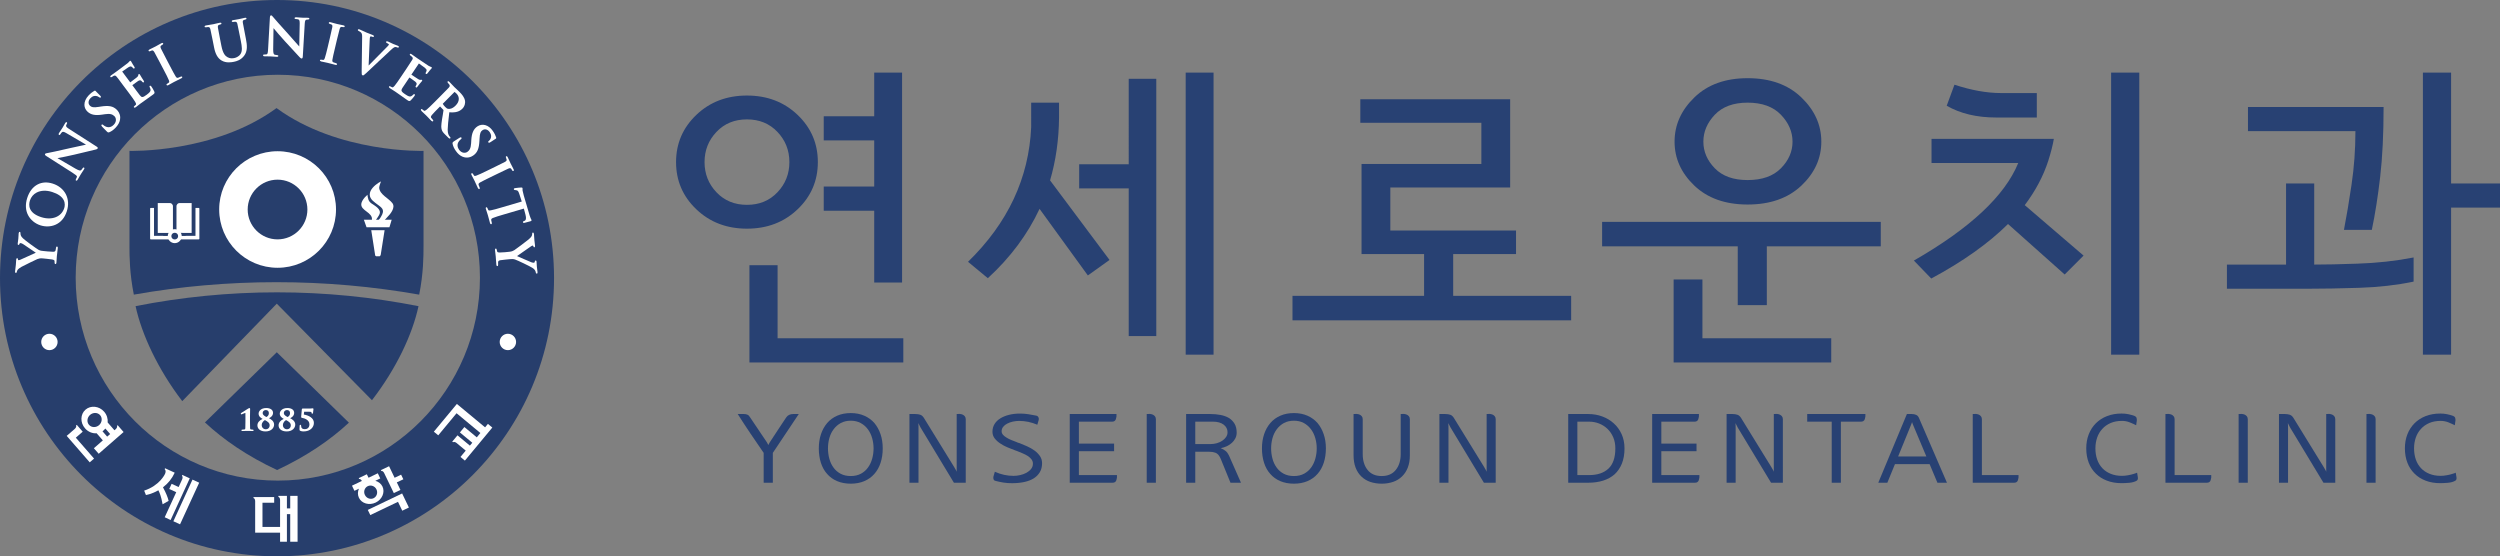 <?xml version="1.0" encoding="utf-8"?>
<!-- Generator: Adobe Illustrator 16.0.0, SVG Export Plug-In . SVG Version: 6.00 Build 0)  -->
<!DOCTYPE svg PUBLIC "-//W3C//DTD SVG 1.1//EN" "http://www.w3.org/Graphics/SVG/1.1/DTD/svg11.dtd">
<svg version="1.1" id="레이어_1" xmlns="http://www.w3.org/2000/svg" xmlns:xlink="http://www.w3.org/1999/xlink" x="0px"
	 y="0px" width="452.748px" height="100.747px" viewBox="0 0 452.748 100.747" enable-background="new 0 0 452.748 100.747"
	 xml:space="preserve">
<rect x="0" y="0" width="452.748" height="100.747" fill="#808080" stroke="none"/>
<g>
	<path fill="#273E6C" d="M76.7,27.327c0,0-15.4,0.468-26.623-7.755c-11.225,8.223-26.631,7.755-26.631,7.755s0,11.278,0,17.242
		c0,1.819,0.021,4.967,0.79,8.788c8.361-1.478,16.993-2.254,25.832-2.254c8.851,0,17.486,0.777,25.847,2.256
		c0.767-3.82,0.785-6.967,0.785-8.789C76.7,38.605,76.7,27.327,76.7,27.327z"/>
	<path fill="#273E6C" d="M50.166,0C22.46,0,0,22.558,0,50.371c0,27.821,22.46,50.375,50.166,50.375
		c27.707,0,50.171-22.555,50.171-50.375C100.337,22.558,77.873,0,50.166,0z M50.31,87.038c-20.215,0-36.605-16.456-36.605-36.75
		c0-20.301,16.39-36.75,36.605-36.75c20.218,0,36.607,16.449,36.607,36.75C86.917,70.582,70.528,87.038,50.31,87.038z"/>
	<path fill="#273E6C" d="M24.552,55.441c1.1,5.092,4.061,11.48,8.455,17.204l17.119-17.651l17.236,17.483
		c4.425-5.739,7.326-11.92,8.43-17.03c-8.297-1.639-16.859-2.507-25.627-2.507C41.396,52.941,32.837,53.809,24.552,55.441z"/>
	<path fill="#273E6C" d="M37.113,76.498c3.37,3.139,7.638,6.086,13.051,8.619h0.022c5.383-2.52,9.638-5.451,12.999-8.571
		L50.127,63.792L37.113,76.498z"/>
	<g>
		<path fill="#FFFFFF" d="M3.465,42.013l-0.081,0.201l-0.065,1.01l-0.112,0.885c-0.005,0.062-0.023,0.24,0.139,0.247
			c0.119,0.013,0.158-0.115,0.187-0.211c0.034-0.093,0.088-0.133,0.179-0.122c0.121,0.009,0.27,0.067,0.444,0.165
			c0.139,0.078,0.697,0.469,1.234,0.833c0.462,0.317,0.885,0.613,1.099,0.749c-0.107,0.053-0.248,0.112-0.248,0.112
			c-0.757,0.354-2.351,1.076-2.582,1.166c-0.056,0.021-0.219,0.081-0.304,0.073c-0.036-0.004-0.08-0.032-0.086-0.082
			c0-0.003-0.008-0.05-0.008-0.05c-0.019-0.121-0.032-0.224-0.143-0.232l-0.106,0.026l-0.073,0.175l-0.045,0.687l-0.024,0.323
			l-0.086,0.75l-0.054,0.432c-0.022,0.231,0.092,0.271,0.137,0.271c0.04,0.008,0.157,0,0.179-0.196
			c0.009-0.091,0.071-0.234,0.148-0.351c0.124-0.174,0.388-0.377,0.724-0.56c0.524-0.283,2.71-1.351,2.853-1.397
			c0.289-0.094,0.493-0.166,0.982-0.121l0.77,0.079c0.012,0,0.932,0.115,0.932,0.115c0.19,0.031,0.415,0.1,0.427,0.271l0.007,0.317
			l0.04,0.197l0.092,0.045l0.113-0.03c0.057-0.048,0.075-0.142,0.085-0.233l0.048-0.703l0.031-0.48l0.053-0.434l0.113-1
			c0.01-0.112-0.003-0.193-0.038-0.245l-0.105-0.046c-0.042-0.003-0.154,0.008-0.171,0.21l-0.082,0.456
			c-0.046,0.206-0.185,0.29-0.481,0.277l-0.938-0.057l-0.768-0.076c-0.305-0.027-0.592-0.053-0.9-0.222
			c-0.376-0.198-2.456-1.719-2.807-2.066c-0.231-0.229-0.326-0.332-0.396-0.527c-0.057-0.145-0.078-0.314-0.07-0.389
			c0.021-0.237-0.105-0.263-0.148-0.27L3.465,42.013z"/>
		<path fill="#FFFFFF" d="M7.487,39.333c-2.388-0.759-2.32-2.213-2.068-3.018c0.205-0.637,0.627-1.144,1.218-1.447
			c0.766-0.396,1.758-0.438,2.8-0.104c1.058,0.334,1.758,0.824,2.086,1.453c0.311,0.601,0.199,1.172,0.113,1.459l0,0
			C11.132,39.263,9.425,39.943,7.487,39.333z M6.816,33.401c-0.866,0.448-1.525,1.305-1.894,2.473
			c-0.358,1.131-0.3,2.202,0.159,3.083c0.451,0.869,1.271,1.542,2.25,1.855c1.737,0.549,3.974-0.016,4.774-2.568l0,0
			c0.351-1.096,0.288-2.164-0.186-3.081c-0.471-0.899-1.313-1.578-2.37-1.913C8.558,32.933,7.614,32.985,6.816,33.401z"/>
		<path fill="#FFFFFF" d="M11.796,22.305l-0.374,0.647l-0.089,0.161l-0.183,0.279l-0.443,0.674c-0.06,0.1-0.112,0.196-0.093,0.273
			l0.062,0.085c0.092,0.057,0.178,0.019,0.257-0.106c0.066-0.113,0.183-0.294,0.29-0.375c0.154-0.114,0.32-0.117,0.813,0.176
			c0,0,2.913,1.706,3.539,2.076c-0.18,0.043-0.832,0.183-0.832,0.183l-1.977,0.428c-1.963,0.474-4.102,0.897-4.121,0.901
			l-0.128,0.02c-0.169,0.036-0.295,0.056-0.356,0.156c-0.016,0.029-0.022,0.057-0.022,0.09c0,0.13,0.179,0.239,0.256,0.29
			l4.721,3.011c0.628,0.402,0.82,0.562,0.82,0.719c0,0.024-0.007,0.046-0.009,0.065l-0.173,0.366l-0.052,0.189L13.76,32.7
			l0.118,0.018c0.077-0.018,0.13-0.089,0.18-0.168l0.434-0.752l0.08-0.135l0.137-0.221l0.498-0.761
			c0.047-0.069,0.155-0.249,0.01-0.337l-0.102-0.021l-0.15,0.14c-0.07,0.121-0.169,0.264-0.297,0.365
			c-0.098,0.076-0.297,0.118-0.979-0.275c0,0-3.014-1.758-3.289-1.914c0.071-0.016,0.144-0.025,0.144-0.025
			c0.579-0.109,1.79-0.338,2.914-0.608l1.728-0.412l2.105-0.506c0.155-0.036,0.322-0.083,0.39-0.196l0.025-0.128
			c-0.018-0.077-0.085-0.144-0.233-0.233l-5.022-3.221c-0.372-0.24-0.484-0.382-0.484-0.529c0-0.031,0.006-0.067,0.015-0.108
			l0.116-0.234c0.046-0.077,0.064-0.132,0.064-0.175c0-0.064-0.039-0.1-0.072-0.123C11.951,22.056,11.85,22.219,11.796,22.305z
			 M13.609,30.685L13.609,30.685L13.609,30.685z"/>
		<path fill="#FFFFFF" d="M17.038,16.476c-0.251,0.151-0.588,0.377-0.995,0.809c-0.5,0.53-0.768,1.137-0.755,1.718
			c0.015,0.465,0.205,0.884,0.549,1.207c0.603,0.576,1.393,0.738,2.655,0.548l0.544-0.079c0.927-0.143,1.337,0.035,1.674,0.351
			c0.175,0.164,0.279,0.403,0.28,0.665c0.01,0.216-0.054,0.545-0.38,0.887c-0.256,0.27-0.802,0.68-1.532,0.308
			c-0.151-0.08-0.312-0.182-0.387-0.26c-0.145-0.134-0.243-0.095-0.293-0.038c-0.114,0.124,0.042,0.29,0.102,0.356
			c0.018,0.021,0.866,0.886,0.866,0.886c0.17,0.165,0.258,0.188,0.44,0.111c0.403-0.169,0.754-0.422,1.155-0.848
			c0.426-0.456,0.683-0.909,0.771-1.399c0.025-0.136,0.036-0.266,0.036-0.392c0-0.726-0.385-1.209-0.637-1.449
			c-0.668-0.64-1.421-0.786-2.883-0.561l-0.325,0.054c-1.018,0.166-1.344,0.066-1.613-0.185c-0.177-0.172-0.271-0.378-0.273-0.598
			c-0.01-0.263,0.109-0.537,0.348-0.787c0.383-0.412,0.743-0.427,0.978-0.403c0.301,0.027,0.533,0.185,0.58,0.23l0.185,0.096
			l0.107-0.051l0.049-0.105c-0.006-0.073-0.056-0.149-0.182-0.269l-0.69-0.695l-0.108-0.117
			C17.197,16.366,17.074,16.449,17.038,16.476z M19.807,23.945L19.807,23.945L19.807,23.945L19.807,23.945z"/>
		<path fill="#FFFFFF" d="M23.519,11.027l-0.078,0.086l-0.035,0.045l-0.287,0.28c0.006-0.003-1.878,1.408-1.878,1.408
			c-0.008,0.006-0.394,0.281-0.394,0.281l-0.72,0.515c-0.093,0.068-0.152,0.124-0.163,0.194l0.031,0.105l0.093,0.065l0.192-0.077
			l0.296-0.187c0.238-0.11,0.356-0.073,0.561,0.168c0.197,0.23,0.349,0.437,1.205,1.593l1.001,1.333
			c0.518,0.701,0.962,1.297,1.153,1.635c0.137,0.249,0.195,0.398,0.105,0.5l-0.239,0.218c-0.152,0.111-0.137,0.2-0.095,0.255
			l0.102,0.065l0.214-0.085l0.593-0.464l0.345-0.264l0.586-0.413l1.551-1.11c0.292-0.217,0.404-0.296,0.288-0.588
			c-0.076-0.189-0.4-0.758-0.541-0.938l-0.159-0.133l-0.107,0.026c-0.113,0.083-0.058,0.2-0.02,0.266
			c0.168,0.343,0.191,0.542,0.077,0.75c-0.122,0.219-0.437,0.456-0.626,0.601c-0.758,0.564-0.91,0.518-1.275,0.056l-0.646-0.858
			l-0.229-0.315l-0.448-0.601c0,0-0.003-0.008-0.008-0.016c0.219-0.168,0.925-0.681,1.067-0.766
			c0.306-0.176,0.453-0.108,0.562-0.022c-0.002-0.005,0.166,0.172,0.166,0.172l0.057,0.066c-0.004,0,0.101,0.058,0.101,0.058
			l0.124-0.028l0.057-0.096L26.013,14.6l-0.338-0.525c-0.007-0.002-0.311-0.521-0.311-0.521l-0.05-0.081l-0.098-0.07l-0.106,0.029
			c-0.064,0.046-0.067,0.121-0.077,0.227c-0.01,0.113-0.103,0.22-0.255,0.353c-0.072,0.062-0.33,0.272-1.179,0.903
			c-0.005,0.003-0.005,0-0.009,0.003c-0.009-0.01-0.017-0.021-0.017-0.021l-1.431-1.92c0,0,0-0.015-0.012-0.018
			c0.19-0.135,0.959-0.684,1.092-0.754c0.386-0.23,0.5-0.193,0.626-0.109c0.092,0.052,0.19,0.164,0.23,0.215
			c0.103,0.141,0.196,0.121,0.256,0.074c0.048-0.036,0.096-0.107,0.033-0.229c0-0.007-0.233-0.375-0.233-0.375l-0.103-0.163
			l-0.26-0.457l-0.05-0.085L23.609,11L23.519,11.027z M23.524,11.257L23.524,11.257L23.524,11.257L23.524,11.257z M23.9,11.699
			L23.9,11.699L23.9,11.699z M20.518,13.605L20.518,13.605L20.518,13.605z"/>
		<path fill="#FFFFFF" d="M29.219,7.828l-0.604,0.337l-0.404,0.229l-1.102,0.546c-0.085,0.044-0.268,0.141-0.195,0.273
			c0.053,0.103,0.145,0.117,0.28,0.051l0.299-0.121c0.128-0.037,0.264-0.025,0.451,0.284l0.941,1.764l0.776,1.475
			c0.432,0.822,0.768,1.47,0.91,1.839c0.104,0.263,0.104,0.381,0,0.458l-0.271,0.185c-0.169,0.086-0.162,0.179-0.128,0.241
			c0.036,0.066,0.118,0.129,0.311,0.03l0.658-0.367l0.389-0.214l0.391-0.193l0.924-0.467c0.211-0.109,0.169-0.236,0.148-0.269
			l-0.08-0.065l-0.191,0.04l-0.435,0.186c-0.219,0.081-0.327-0.008-0.462-0.209c-0.219-0.334-0.552-0.977-0.978-1.788
			c-0.009-0.024-0.785-1.498-0.785-1.498c-0.665-1.272-0.784-1.502-0.913-1.78c-0.058-0.133-0.089-0.232-0.089-0.316
			c0-0.096,0.043-0.161,0.131-0.236l0.223-0.143c0.097-0.05,0.148-0.108,0.148-0.179c0-0.027-0.009-0.051-0.024-0.082
			C29.463,7.707,29.284,7.802,29.219,7.828z M27.456,8.992L27.456,8.992L27.456,8.992z"/>
		<path fill="#FFFFFF" d="M44.337,3.229l-0.794,0.175l-0.264,0.058L43.243,3.47L42.207,3.65c-0.088,0.018-0.174,0.041-0.217,0.099
			l-0.021,0.111l0.064,0.096l0.205,0.018l0.318-0.038c0.255,0,0.355,0.088,0.432,0.389l0.401,1.961l0.231,1.159
			c0.195,0.982,0.31,1.779-0.07,2.354c-0.349,0.515-0.912,0.675-1.134,0.716c-0.333,0.066-0.732,0.101-1.187-0.141
			c-0.419-0.221-0.851-0.631-1.138-2.087l-0.255-1.3c-0.007-0.026-0.371-1.964-0.371-1.964c-0.041-0.322,0-0.441,0.2-0.519
			l0.245-0.08c0.181-0.032,0.208-0.125,0.19-0.196c-0.032-0.161-0.214-0.121-0.309-0.106L39.125,4.27l-0.468,0.109l-0.489,0.083
			l-0.87,0.149c-0.107,0.025-0.186,0.049-0.226,0.11l-0.021,0.108l0.061,0.094l0.204,0.018l0.35-0.041
			c0.26,0,0.35,0.085,0.432,0.391c0.076,0.293,0.125,0.545,0.406,1.958l0.269,1.356c0.234,1.193,0.657,1.934,1.341,2.347
			c0.856,0.515,1.83,0.322,2.244,0.24c0.547-0.111,1.256-0.33,1.839-1.074c0.664-0.84,0.562-1.955,0.347-3.027l-0.191-0.996
			L43.981,4.13c-0.05-0.319,0-0.435,0.195-0.512c0-0.004,0.247-0.076,0.247-0.076c0.062-0.018,0.243-0.052,0.212-0.207
			c-0.011-0.067-0.06-0.107-0.128-0.12L44.337,3.229z"/>
		<path fill="#FFFFFF" d="M48.979,2.82c-0.063,0.053-0.088,0.169-0.101,0.35L48.56,8.758c-0.042,0.838-0.096,1.042-0.284,1.087
			l-0.404,0.03c-0.192-0.007-0.23,0.069-0.232,0.138l0.037,0.118c0.052,0.055,0.142,0.063,0.237,0.065l0.868,0.017h0.151
			l0.267,0.017l0.909,0.06c0.08,0.002,0.29,0.013,0.299-0.154l-0.036-0.101l-0.194-0.063c-0.136-0.007-0.315-0.024-0.465-0.081
			c-0.11-0.045-0.239-0.192-0.239-0.891c0-0.029,0-0.099,0-0.099s0.053-3.487,0.059-3.802c0.052,0.055,0.097,0.109,0.097,0.109
			c0.38,0.455,1.168,1.396,1.954,2.248l1.204,1.306l1.467,1.589c0.116,0.124,0.233,0.236,0.367,0.246
			c0.195,0.007,0.205-0.251,0.214-0.366l0.353-5.956c0.035-0.555,0.128-0.669,0.326-0.715l0.261-0.015l0.209-0.052l0.043-0.099
			c0.008-0.163-0.181-0.173-0.287-0.175l-0.752-0.012h-0.175l-0.33-0.02l-0.815-0.056c-0.14-0.004-0.222,0-0.28,0.056l-0.044,0.093
			c0,0.003,0,0.009,0,0.01c0,0.1,0.074,0.153,0.221,0.161c0.121,0.005,0.342,0.013,0.471,0.068c0.162,0.081,0.238,0.201,0.238,0.669
			c0,0.042,0,0.08,0,0.125c0,0-0.065,3.378-0.079,4.105C54.073,8.279,53.63,7.78,53.63,7.78l-1.338-1.513
			c-1.375-1.477-2.788-3.141-2.804-3.153l-0.085-0.097c-0.108-0.14-0.193-0.233-0.308-0.235L48.979,2.82z"/>
		<path fill="#FFFFFF" d="M59.605,4.031l-0.059,0.081l0.011,0.125l0.17,0.09l0.303,0.113c0.116,0.061,0.217,0.15,0.146,0.505
			l-0.443,1.958l-0.382,1.616c-0.208,0.864-0.392,1.617-0.523,1.984c-0.09,0.266-0.17,0.352-0.303,0.35l-0.32-0.044L58,10.818
			L57.939,10.9l0.02,0.12l0.2,0.112l0.736,0.156l0.435,0.095l0.414,0.106l1.011,0.258c0.229,0.061,0.276-0.067,0.286-0.101
			l-0.015-0.102l-0.166-0.101l-0.449-0.142c-0.223-0.089-0.251-0.219-0.216-0.465c0.06-0.397,0.232-1.149,0.442-2.014l0.381-1.618
			l0.488-1.942c0.092-0.309,0.184-0.397,0.39-0.387l0.267,0.037l0.196-0.011L62.423,4.8c0.036-0.146-0.164-0.198-0.232-0.211
			l-0.676-0.145L61.06,4.347l-1.187-0.316C59.73,4,59.656,4,59.605,4.031z M60.098,4.302L60.098,4.302L60.098,4.302z"/>
		<path fill="#FFFFFF" d="M64.891,5.298l-0.074,0.076L64.808,5.49l0.118,0.106l0.312,0.17c0.247,0.199,0.351,0.336,0.345,0.88l0,0
			l-0.084,6.249c-0.008,0.508-0.01,0.675,0.155,0.745c0.157,0.069,0.274-0.045,0.66-0.4l0.099-0.089l2.289-2.155l0.945-0.877
			l1.104-1.038c0.467-0.441,0.651-0.528,0.78-0.558c0.177-0.033,0.339,0.041,0.424,0.077l0.189,0.022l0.082-0.082
			c0.065-0.148-0.126-0.229-0.183-0.254l-0.522-0.209l-0.31-0.117l-0.19-0.089l-0.711-0.333c-0.125-0.046-0.312-0.129-0.384,0.027
			c-0.008,0.022-0.012,0.04-0.012,0.057c0,0.102,0.128,0.157,0.176,0.178l0.303,0.178c0.028,0.02,0.033,0.049,0.033,0.076
			c0,0.022-0.005,0.042-0.011,0.051c-0.027,0.058-0.104,0.169-0.202,0.264l-2.172,2.197c0,0-1.112,1.119-1.283,1.301
			c0.014-0.267,0.182-4.448,0.182-4.448c0.014-0.482,0.049-0.665,0.08-0.727c0.031-0.062,0.059-0.091,0.114-0.098
			c0.071-0.02,0.207,0.03,0.311,0.073c0.18,0.077,0.25-0.003,0.266-0.06V6.509c-0.015-0.062-0.086-0.11-0.202-0.162L66.79,6.058
			l-0.365-0.139l-0.497-0.229l-0.753-0.336C65.045,5.298,64.962,5.269,64.891,5.298z"/>
		<path fill="#FFFFFF" d="M74.233,9.804L74.203,9.91l0.133,0.161l0.273,0.211c0.186,0.193,0.188,0.313,0.026,0.586
			c-0.151,0.252-0.286,0.466-1.094,1.671l-0.933,1.383c-0.485,0.714-0.896,1.334-1.16,1.634c-0.187,0.212-0.306,0.307-0.431,0.258
			c0-0.006-0.29-0.151-0.29-0.151l-0.186-0.061l-0.09,0.061l-0.021,0.112l0.151,0.177l0.627,0.405l0.372,0.238l0.589,0.412
			l1.553,1.095c0.304,0.208,0.421,0.282,0.661,0.077c0.146-0.139,0.572-0.632,0.695-0.818l0.075-0.195l-0.063-0.094
			c-0.117-0.077-0.208,0.017-0.263,0.072c-0.258,0.27-0.439,0.36-0.678,0.32c-0.25-0.04-0.571-0.256-0.772-0.393
			c-0.48-0.322-0.671-0.509-0.671-0.721c0-0.13,0.075-0.273,0.197-0.464l0.609-0.905l0.209-0.313l0.415-0.619
			c0,0,0.009-0.005,0.013-0.013c0.206,0.137,0.945,0.645,1.072,0.758c0.184,0.154,0.24,0.281,0.24,0.383
			c0,0.049-0.015,0.093-0.031,0.132c0.003-0.002-0.105,0.218-0.105,0.218l-0.049,0.079c-0.048,0.077-0.03,0.162,0.055,0.218
			c0.131,0.088,0.23-0.06,0.274-0.125l0.38-0.497c0.002,0,0.388-0.463,0.388-0.463l0.07-0.076l0.027-0.111l-0.067-0.088
			c-0.067-0.044-0.139-0.026-0.235,0c-0.118,0.026-0.236-0.026-0.421-0.127c-0.114-0.066-0.572-0.361-1.248-0.817
			c0.009-0.013,0.019-0.027,0.019-0.027l1.334-1.984c0,0,0.006-0.004,0.012-0.016c0.189,0.133,0.963,0.678,1.07,0.774
			c0.268,0.227,0.326,0.346,0.326,0.461c0,0.035-0.003,0.065-0.015,0.101c-0.021,0.104-0.091,0.231-0.13,0.289l-0.048,0.17
			l0.067,0.091c0.051,0.035,0.136,0.055,0.233-0.042c0.004,0,0.281-0.349,0.281-0.349l0.111-0.149c0.005,0,0.342-0.395,0.342-0.395
			l0.076-0.077c0.073-0.125,0.004-0.186-0.028-0.207l-0.112-0.05l-0.044-0.013c-0.005,0-0.368-0.173-0.368-0.173
			c-0.153-0.092-1.771-1.189-1.96-1.31l-0.39-0.275l-0.719-0.508C74.475,9.777,74.32,9.665,74.233,9.804z M77.938,12.234
			L77.938,12.234L77.938,12.234z"/>
		<path fill="#FFFFFF" d="M81.179,19.715c-0.193-0.029-0.293-0.082-0.55-0.343c-0.19-0.182-0.349-0.395-0.429-0.55
			c-0.015-0.028-0.015-0.036,0.049-0.095l2.026-2.041c0.034-0.029,0.038-0.029,0.064-0.016c0.09,0.051,0.25,0.207,0.368,0.314
			c0.233,0.24,0.381,0.583,0.381,0.922c0,0.419-0.197,0.829-0.585,1.217C81.906,19.723,81.412,19.752,81.179,19.715z M82.164,16.585
			L82.164,16.585L82.164,16.585z M81.175,14.701l-0.102,0.049l-0.047,0.104l0.101,0.177l0.229,0.261
			c0.145,0.223,0.126,0.346-0.083,0.583l-1.394,1.422c-0.007,0.006-1.177,1.187-1.177,1.187c-0.613,0.612-1.145,1.14-1.452,1.389
			c-0.224,0.17-0.363,0.247-0.47,0.17c0-0.004-0.26-0.205-0.26-0.205l-0.171-0.095l-0.096,0.045l-0.04,0.102l0.109,0.204l0.561,0.54
			l0.273,0.254l0.215,0.219l0.75,0.785L78.325,22l0.103-0.048l0.047-0.1l-0.072-0.142l-0.291-0.343
			c-0.053-0.062-0.078-0.125-0.078-0.185c0-0.107,0.068-0.213,0.177-0.354c0.251-0.309,0.78-0.843,1.394-1.46
			c0,0,0.09-0.088,0.093-0.088c0.046,0.042,0.567,0.591,0.567,0.591c0.041,0.037,0.051,0.063,0.051,0.089c0,0.003,0,0.011,0,0.015
			L80.2,20.732l-0.142,0.829c-0.08,0.559-0.142,0.977-0.142,1.319c0,0.233,0.029,0.432,0.082,0.608
			c0.084,0.289,0.231,0.501,0.611,0.874l0.637,0.634l0.191,0.111l0.107-0.046c0.023-0.027,0.041-0.064,0.041-0.104
			c0-0.043-0.018-0.09-0.07-0.139l-0.159-0.196c-0.079-0.128-0.279-0.419-0.279-1.107c0-0.017,0-0.035,0-0.057
			c0.011-0.692,0.114-1.564,0.242-2.672c0,0,0.035-0.349,0.054-0.456c1.097,0.102,1.811-0.098,2.362-0.645
			c0.504-0.502,0.533-1.163,0.481-1.439c-0.122-0.645-0.56-1.147-0.967-1.56l-0.967-0.92l-0.254-0.268l-0.644-0.667
			C81.308,14.755,81.247,14.701,81.175,14.701z"/>
		<path fill="#FFFFFF" d="M86.43,22.906c-0.679,0.475-1.008,1.216-1.08,2.487l-0.032,0.555c-0.055,0.938-0.309,1.299-0.686,1.564
			c-0.401,0.268-1.059,0.225-1.505-0.412c-0.213-0.315-0.491-0.926,0.021-1.565c0.102-0.132,0.239-0.268,0.327-0.325l0.124-0.156
			l-0.024-0.123c-0.095-0.141-0.296-0.02-0.372,0.026c-0.025,0.014-1.047,0.668-1.047,0.668c-0.15,0.103-0.205,0.176-0.205,0.292
			c0,0.034,0,0.07,0.01,0.115c0.083,0.427,0.258,0.823,0.596,1.305c0.35,0.509,0.751,0.847,1.208,1.042
			c0.89,0.361,1.592,0.022,1.931-0.214c0.76-0.525,1.055-1.23,1.132-2.706l0.017-0.327c0.046-1.035,0.208-1.331,0.515-1.541
			C87.558,23.45,87.777,23.4,88,23.44c0.261,0.046,0.503,0.219,0.693,0.5c0.32,0.464,0.269,0.822,0.2,1.044
			c-0.088,0.294-0.295,0.486-0.348,0.524c-0.168,0.112-0.146,0.214-0.105,0.278c0.105,0.146,0.292,0.019,0.408-0.058l0.813-0.534
			l0.132-0.079c0.117-0.086,0.062-0.217,0.043-0.266c-0.095-0.273-0.247-0.651-0.589-1.14C88.494,22.61,87.335,22.283,86.43,22.906z
			 M81.962,26.033L81.962,26.033L81.962,26.033z"/>
		<path fill="#FFFFFF" d="M91.688,28.295c-0.098,0.05-0.114,0.143-0.047,0.282l0.105,0.299c0.03,0.127,0.021,0.263-0.293,0.443
			l-1.793,0.891l-1.497,0.73c-0.831,0.405-1.499,0.724-1.87,0.851c-0.259,0.1-0.375,0.096-0.457-0.013l-0.171-0.276l-0.135-0.144
			l-0.105,0.015c-0.073,0.029-0.128,0.111-0.035,0.305l0.339,0.661l0.208,0.399l0.181,0.394l0.435,0.942l0.154,0.167l0.113-0.006
			l0.072-0.082l-0.028-0.191l-0.18-0.444c-0.075-0.22,0.014-0.321,0.219-0.455c0.343-0.202,0.993-0.52,1.823-0.927
			c0.014-0.007,1.512-0.735,1.512-0.735c1.299-0.632,1.533-0.748,1.807-0.862c0.3-0.125,0.43-0.111,0.548,0.052l0.144,0.235
			c0.062,0.132,0.151,0.176,0.249,0.128c0.141-0.065,0.045-0.25,0.018-0.31l-0.315-0.618l-0.214-0.41L91.96,28.5
			C91.914,28.414,91.83,28.227,91.688,28.295z M91.893,28.847L91.893,28.847L91.893,28.847z"/>
		<path fill="#FFFFFF" d="M94.349,33.959c-0.06,0-0.957,0.074-1.119,0.116c-0.053,0.018-0.216,0.064-0.168,0.224
			c0.032,0.122,0.168,0.115,0.216,0.115l0.336,0.063c0.19,0.057,0.293,0.219,0.466,0.751c0,0,0.373,1.134,0.41,1.266
			c-0.141,0.047-3.644,1.072-3.644,1.072c-0.826,0.242-1.545,0.455-1.937,0.517c-0.301,0.06-0.44,0.041-0.494-0.075l-0.132-0.301
			l-0.105-0.163l-0.107-0.009c-0.071,0.019-0.146,0.084-0.083,0.298l0.229,0.714l0.132,0.419l0.118,0.428l0.271,1.006
			c0.071,0.224,0.201,0.21,0.235,0.199c0.037-0.011,0.103-0.045,0.103-0.154c0-0.028-0.004-0.062-0.018-0.109l-0.101-0.459
			c0-0.026-0.002-0.048-0.002-0.07c0-0.173,0.121-0.256,0.346-0.346c0.372-0.161,1.091-0.374,1.922-0.618c0,0,3.14-0.92,3.645-1.067
			c0.034,0.127,0.286,1.071,0.286,1.071c0.063,0.241,0.096,0.454,0.096,0.617c0,0.277-0.086,0.46-0.235,0.518
			c-0.002,0-0.103,0.038-0.103,0.038c-0.087,0.033-0.207,0.076-0.207,0.191c0,0.013,0,0.033,0.009,0.06
			c0.039,0.132,0.198,0.102,0.257,0.088c0.007,0,1.069-0.283,1.069-0.283c0.102-0.035,0.179-0.058,0.208-0.122l0.012-0.102
			l-0.047-0.1c-0.06-0.112-0.175-0.327-0.3-0.742l-1.058-3.596L94.636,34.5l-0.005-0.292l-0.002-0.135
			C94.592,33.945,94.442,33.957,94.349,33.959z"/>
		<path fill="#FFFFFF" d="M96.38,42.343c0.006,0.088-0.027,0.236-0.078,0.369c-0.091,0.194-0.317,0.444-0.611,0.682
			c-0.465,0.385-2.41,1.832-2.543,1.906c-0.269,0.151-0.448,0.254-0.939,0.299l0,0l-0.773,0.077l-0.939,0.052
			c-0.186,0.003-0.423-0.02-0.467-0.188l-0.071-0.311l-0.073-0.186l-0.097-0.029c-0.172,0.016-0.154,0.215-0.144,0.3l0.083,0.699
			l0.052,0.479l0.03,0.438l0.077,1c0.013,0.116,0.04,0.185,0.087,0.229l0.11,0.033l0.093-0.047l0.032-0.196l-0.002-0.46
			c0.007-0.211,0.127-0.317,0.42-0.368l0.923-0.109c0.014-0.004,0.778-0.078,0.778-0.078c0.308-0.023,0.589-0.052,0.934,0.056
			c0.399,0.12,2.721,1.23,3.135,1.507c0.268,0.187,0.388,0.271,0.486,0.441c0.087,0.133,0.133,0.3,0.141,0.373
			c0.021,0.24,0.157,0.241,0.191,0.24c0.102-0.009,0.147-0.098,0.133-0.26l-0.125-1.009l-0.054-0.885
			c-0.003-0.066-0.023-0.238-0.183-0.218c-0.115,0.014-0.132,0.142-0.146,0.243c-0.009,0.097-0.056,0.142-0.148,0.156
			c-0.123,0.008-0.282-0.018-0.471-0.085c-0.149-0.05-0.768-0.325-1.372-0.588c-0.505-0.226-0.98-0.435-1.213-0.53
			c0.095-0.068,0.209-0.151,0.209-0.151c0.64-0.445,2.121-1.501,2.336-1.629c0.086-0.048,0.21-0.122,0.28-0.129
			c0.034-0.007,0.087,0.012,0.096,0.063l0.024,0.046c0.038,0.115,0.072,0.217,0.182,0.208l0.1-0.053l0.035-0.182l-0.074-0.687
			l-0.04-0.315l-0.055-0.759l-0.026-0.432l-0.087-0.207l-0.101-0.036C96.482,42.117,96.358,42.144,96.38,42.343z"/>
	</g>
	<path fill="#FFFFFF" d="M50.272,48.494c-5.841,0-10.579-4.73-10.579-10.561c0-5.826,4.737-10.547,10.579-10.547
		c5.84,0,10.579,4.722,10.579,10.547C60.851,43.764,56.112,48.494,50.272,48.494z M50.265,32.536c-2.988,0-5.41,2.42-5.41,5.406
		c0,2.984,2.422,5.408,5.41,5.408c2.979,0,5.405-2.424,5.405-5.408C55.669,34.956,53.244,32.536,50.265,32.536z"/>
	<path fill="#FFFFFF" d="M44.971,73.975c-0.204,0.14-1.236,0.777-1.271,0.802c-0.063,0.032-0.094,0.079-0.094,0.137
		c0,0.069,0.051,0.132,0.115,0.132l0.104-0.035c0.004,0,0.171-0.069,0.171-0.069c0.121-0.052,0.382-0.163,0.439-0.165
		c0.006,0.01,0.008,0.108,0.008,0.108l0.004,0.679v0.831l-0.022,1.167c-0.015,0.158-0.038,0.183-0.155,0.211l-0.429,0.035
		c-0.062,0-0.121,0.045-0.121,0.131c0,0.051,0.027,0.115,0.169,0.115l0.684-0.011h0.266h0.241l0.682,0.011
		c0.136,0,0.166-0.064,0.166-0.115c0-0.086-0.061-0.131-0.124-0.131l-0.351-0.035c-0.119-0.022-0.144-0.05-0.161-0.211l-0.021-1.167
		v-0.958l0.022-1.289l0.004-0.075c0-0.167-0.098-0.179-0.133-0.179L44.971,73.975z"/>
	<path fill="#FFFFFF" d="M47.399,77.001c0-0.503,0.348-0.792,0.58-0.925c0.458,0.252,0.854,0.488,0.854,0.949
		c0,0.419-0.29,0.716-0.706,0.716C47.72,77.742,47.399,77.416,47.399,77.001z M46.833,74.914c0,0.485,0.384,0.77,0.722,0.949
		c-0.59,0.26-0.939,0.684-0.939,1.168l0,0c0,0.668,0.578,1.101,1.472,1.101c1.018,0,1.549-0.622,1.549-1.236
		c0-0.627-0.54-0.961-0.92-1.161c0.256-0.119,0.729-0.409,0.729-0.967c0-0.533-0.482-0.875-1.215-0.875
		C47.201,73.894,46.833,74.506,46.833,74.914z M47.569,74.808c0-0.25,0.155-0.543,0.596-0.543c0.261,0,0.529,0.168,0.529,0.546
		c0,0.405-0.246,0.609-0.459,0.712C47.746,75.259,47.569,75.072,47.569,74.808z"/>
	<path fill="#FFFFFF" d="M51.235,77.001c0-0.503,0.345-0.792,0.572-0.925c0.467,0.252,0.856,0.488,0.856,0.949
		c0,0.419-0.29,0.716-0.696,0.716C51.558,77.742,51.235,77.416,51.235,77.001z M50.666,74.914c0,0.485,0.38,0.77,0.722,0.949
		c-0.587,0.26-0.936,0.684-0.936,1.168c0,0.668,0.574,1.101,1.468,1.101c1.014,0,1.55-0.622,1.55-1.236
		c0-0.627-0.541-0.961-0.922-1.161c0.257-0.119,0.726-0.409,0.726-0.967c0-0.533-0.478-0.875-1.216-0.875
		C51.037,73.894,50.666,74.506,50.666,74.914z M51.401,74.808c0-0.25,0.157-0.543,0.595-0.543c0.268,0,0.531,0.168,0.531,0.546
		c0,0.405-0.243,0.609-0.459,0.712C51.581,75.259,51.401,75.072,51.401,74.808z"/>
	<path fill="#FFFFFF" d="M56.569,73.954l-0.365,0.028h-1.355c-0.147,0-0.174,0.084-0.186,0.133l-0.126,1.378
		c-0.003,0.059,0.012,0.161,0.167,0.186c0.376,0.045,1.336,0.348,1.336,1.165c0,0.65-0.451,0.88-0.833,0.88
		c-0.458,0-0.676-0.208-0.676-0.63c0-0.14-0.079-0.165-0.126-0.165c-0.108,0-0.136,0.121-0.143,0.16l-0.024,0.596v0.071
		c0,0.112,0.01,0.21,0.154,0.27h0.002c0.132,0.066,0.341,0.107,0.55,0.107c1.311,0,1.902-0.803,1.902-1.547
		c0-0.895-0.93-1.361-1.827-1.513c0.015-0.095,0.053-0.409,0.062-0.506c0.126,0,0.939,0,0.939,0c0.406,0,0.406,0.109,0.406,0.213
		c0,0.135,0.11,0.142,0.127,0.142c0.072,0,0.124-0.047,0.134-0.124l0.08-0.677c0-0.054,0-0.179-0.134-0.179L56.569,73.954z"/>
	<path fill="#FFFFFF" d="M7.467,61.928c0,0.818,0.66,1.485,1.483,1.485c0.819,0,1.484-0.667,1.484-1.485
		c0-0.818-0.665-1.485-1.484-1.485C8.127,60.443,7.467,61.11,7.467,61.928z"/>
	<path fill="#FFFFFF" d="M93.463,61.928c0,0.818-0.666,1.485-1.488,1.485c-0.817,0-1.481-0.667-1.481-1.485
		c0-0.818,0.664-1.485,1.481-1.485C92.797,60.443,93.463,61.11,93.463,61.928z"/>
	<g>
		<g>
			<path fill="#FFFFFF" d="M52.559,89.806c0,0.088,0,2.269,0,2.269H51.96c0,0,0-2.18,0-2.269c-0.084,0-1.458,0-1.543,0
				c0,0.05,0,0.136,0,0.191l0,0c0.155,0,0.304,0.257,0.304,0.538c0,0,0,2.715,0,4.896c-0.752,0-3.187,0-3.187,0v-4.383
				c0,0,2.035,0,2.119,0c0-0.079,0-0.954,0-1.032c-0.083,0-3.664,0-3.746,0c0,0.053,0,0.133,0,0.184l0,0
				c0.153,0,0.302,0.262,0.302,0.542c0,0,0,5.634,0,5.726c0.078,0,3.593,0,4.512,0c0,0.937,0,1.609,0,1.639c0.081,0,1.157,0,1.239,0
				c0-0.084,0-4.995,0-4.995h0.598c0,0,0,4.911,0,4.995c0.084,0,1.249,0,1.334,0c0-0.084,0-8.212,0-8.301l0,0
				C53.893,89.806,52.649,89.806,52.559,89.806z"/>
		</g>
		<g>
			<path fill="#FFFFFF" d="M87.848,77.391c-1.063-0.882-5.051-4.189-5.107-4.237h-0.004c0,0-4.109,4.949-4.168,5.025
				c0.066,0.048,0.737,0.607,0.799,0.657c0.054-0.066,3.315-3.999,3.315-3.999s3.349,2.775,4.311,3.576
				c-0.358,0.437-0.645,0.79-0.645,0.79s-2.187-1.807-2.25-1.868c-0.056,0.068-0.76,0.919-0.809,0.978
				c0.06,0.055,2.242,1.866,2.242,1.866l-0.435,0.522c0,0-2.176-1.809-2.246-1.864c-0.055,0.064-0.888,1.072-0.945,1.138
				c0.04,0.036,0.101,0.092,0.143,0.119l0,0c0.1-0.119,0.396-0.063,0.613,0.113l1.682,1.397c0,0-0.89,1.086-0.951,1.148
				c0.065,0.054,0.736,0.611,0.799,0.664c0.055-0.072,4.906-5.92,4.968-5.987c-0.064-0.045-0.737-0.607-0.799-0.664
				C88.345,76.795,88.134,77.044,87.848,77.391z"/>
		</g>
		<g>
			<path fill="#FFFFFF" d="M34.86,86.856c-0.03,0.082-3.424,7.457-3.463,7.544c0.076,0.03,1.133,0.525,1.209,0.554
				c0.034-0.087,3.431-7.461,3.467-7.541h-0.008C36.064,87.414,34.941,86.891,34.86,86.856z"/>
			<path fill="#FFFFFF" d="M33.026,86.009c-0.024,0.049-0.06,0.121-0.082,0.168h0.001c0.143,0.063,0.162,0.367,0.049,0.623
				l-0.643,1.401c0,0-1.188-0.552-1.27-0.581c-0.03,0.072-0.396,0.862-0.429,0.938c0.078,0.037,1.265,0.579,1.265,0.579
				s-2.05,4.459-2.088,4.538c0.076,0.037,0.995,0.46,1.069,0.5c0.036-0.088,3.427-7.466,3.466-7.544l-0.002-0.005
				C34.364,86.625,33.102,86.042,33.026,86.009z"/>
			<path fill="#FFFFFF" d="M29.557,88.332l-0.04-0.083l0.027-0.021c0.925-0.703,1.611-1.565,2.097-2.625l0,0
				c-0.076-0.039-1.668-0.771-1.746-0.803c-0.021,0.041-0.06,0.116-0.079,0.165l0,0c0.02,0.01,0.343,0.266,0.061,0.875v0.002
				c-0.018,0.042-0.955,2.086-3.768,3.01c0.035,0.079,0.291,0.73,0.316,0.791h0.003c0.011,0,0.942-0.116,2.211-0.827l0.04-0.028
				l0.022,0.046c0.192,0.385,0.476,0.971,0.749,2.491c0.115-0.058,1.034-0.583,1.089-0.619
				C30.394,90.081,30.045,89.235,29.557,88.332z"/>
		</g>
		<g>
			<path fill="#FFFFFF" d="M67.062,93.279c0.08-0.031,5.014-2.4,5.014-2.4s0.735,1.535,0.773,1.61
				c0.077-0.04,1.125-0.542,1.202-0.577c-0.042-0.076-1.186-2.473-1.227-2.547c-0.081,0.04-6.129,2.942-6.218,2.981
				C66.647,92.42,67.024,93.208,67.062,93.279z"/>
			<path fill="#FFFFFF" d="M70.462,84.431c-0.083,0.04-1.4,0.67-1.478,0.705c0.019,0.051,0.059,0.123,0.083,0.169h0.005
				c0.137-0.07,0.381,0.104,0.497,0.36c0,0,1.711,3.559,1.75,3.635c0.073-0.033,1.125-0.54,1.2-0.576
				c-0.038-0.074-0.656-1.368-0.656-1.368s1.104-0.522,1.181-0.557c-0.036-0.076-0.366-0.773-0.402-0.838
				c-0.083,0.027-1.179,0.561-1.179,0.561S70.496,84.513,70.462,84.431z"/>
			<path fill="#FFFFFF" d="M65.001,90.149c0.5,1.041,1.86,1.426,3.035,0.863c1.173-0.564,1.724-1.868,1.227-2.905
				c-0.256-0.522-0.728-0.884-1.293-1.035c0.518-0.244,0.875-0.415,0.894-0.429c-0.035-0.073-0.41-0.859-0.443-0.934
				c-0.083,0.033-1.677,0.809-1.677,0.809s-0.273-0.565-0.31-0.634l0,0c0,0-1.39,0.666-1.47,0.705
				c0.022,0.043,0.055,0.119,0.084,0.165v-0.002c0.116-0.059,0.33,0.077,0.459,0.298l0.027,0.049c0,0-1.71,0.816-1.791,0.855
				c0.036,0.078,0.411,0.863,0.445,0.93c0.026-0.007,0.345-0.163,0.812-0.382C64.767,89.032,64.752,89.625,65.001,90.149z
				 M67.657,90.225c-0.578,0.275-1.289,0.013-1.576-0.597c-0.291-0.596-0.054-1.31,0.525-1.587c0.581-0.272,1.286-0.009,1.57,0.586
				C68.468,89.229,68.23,89.941,67.657,90.225z"/>
		</g>
		<g>
			<path fill="#FFFFFF" d="M14.978,78.178L14.978,78.178c0,0-1.018-1.163-1.073-1.236c-0.036,0.034-0.1,0.091-0.138,0.126h0.002
				c0.1,0.113-0.002,0.401-0.211,0.586c0,0-1.418,1.234-1.48,1.282c0.057,0.071,4.116,4.73,4.172,4.795
				c0.062-0.054,0.724-0.633,0.783-0.68c-0.059-0.067-3.303-3.786-3.303-3.786S14.913,78.233,14.978,78.178z"/>
			<path fill="#FFFFFF" d="M17.504,78.467c0.38,0.433,1.12,1.286,1.12,1.286s-1.558,1.363-1.625,1.422
				c0.055,0.067,0.821,0.943,0.875,1.001c0.067-0.058,4.449-3.882,4.51-3.935c-0.048-0.069-1.012-1.171-1.068-1.231
				c-0.039,0.028-0.099,0.083-0.14,0.116h0.004c0.1,0.117-0.004,0.397-0.214,0.588l-0.237,0.208c0,0-1.004-1.15-1.231-1.413
				c0.067-0.664-0.144-1.387-0.641-1.955c-0.903-1.035-2.417-1.194-3.373-0.363c-0.95,0.825-0.988,2.351-0.085,3.381
				C15.96,78.22,16.755,78.528,17.504,78.467z M19.948,78.603l-0.543,0.471c0,0-0.46-0.53-0.843-0.971
				c0.07-0.043,0.139-0.097,0.204-0.159c0.12-0.107,0.222-0.217,0.316-0.336C19.454,78.039,19.948,78.603,19.948,78.603z
				 M16.315,75.133c0.561-0.479,1.368-0.458,1.819,0.055c0.442,0.514,0.358,1.32-0.195,1.808c-0.555,0.479-1.372,0.459-1.818-0.057
				C15.672,76.428,15.764,75.617,16.315,75.133z"/>
		</g>
	</g>
	<path fill="#FFFFFF" d="M36.106,43.238c0,0.062-0.05,0.112-0.113,0.112h-8.694c-0.062,0-0.113-0.05-0.113-0.112v-5.471
		c0-0.062,0.051-0.112,0.113-0.112h8.694c0.063,0,0.113,0.05,0.113,0.112V43.238z"/>
	<rect x="27.892" y="36.575" fill="#273E6C" width="7.509" height="6.135"/>
	<rect x="29.561" y="40.823" fill="#273E6C" width="4.066" height="1.864"/>
	<circle fill="#FFFFFF" cx="31.646" cy="42.769" r="1.264"/>
	<circle fill="#273E6C" cx="31.646" cy="42.76" r="0.605"/>
	<path fill="#FFFFFF" d="M28.572,36.775v5.403h2.747V37.27c0,0-0.109-0.495-0.568-0.495H28.572z"/>
	<path fill="#FFFFFF" d="M34.707,36.775v5.403H31.96V37.27c0,0,0.11-0.495,0.568-0.495H34.707z"/>
	<polygon fill="#FFFFFF" points="65.897,39.798 70.933,39.798 70.526,41.153 66.379,41.153 	"/>
	<polygon fill="#FFFFFF" points="67.234,41.684 69.652,41.684 68.938,46.208 68.772,46.409 68.113,46.409 67.948,46.281 	"/>
	<path fill="#FFFFFF" d="M66.593,35.255c-0.104,0.082,0.086,0.781,0.128,0.894c0.111,0.305,0.322,0.537,0.586,0.718
		c0.601,0.411,1.788,1.022,1.422,1.916c-0.159,0.386-0.446,0.709-0.654,1.069c0,0-0.747,0-0.751,0c0.085,0,0.019-0.436,0.003-0.487
		c-0.369-1.175-2.555-1.412-1.706-2.993C65.86,35.931,66.201,35.562,66.593,35.255z"/>
	<path fill="#FFFFFF" d="M68.999,32.851c0,0-0.348,0.897-0.329,1.154c0.087,1.233,1.711,1.888,2.386,2.779
		c0.623,0.824-0.381,2.011-0.957,2.587c-0.22,0.22-0.513,0.586-0.513,0.586h-1.081c0,0,0.33-0.44,0.385-0.531
		c0.229-0.379,0.542-0.856,0.453-1.323c-0.086-0.464-0.532-0.722-0.874-0.99c-0.612-0.479-1.486-0.971-1.508-1.854
		c-0.022-0.906,0.893-1.693,1.581-2.151C68.651,33.034,68.999,32.851,68.999,32.851z"/>
</g>
<g>
	<path fill="#284173" d="M135.272,17.302c3.665,0,6.721,1.168,9.17,3.503c2.448,2.336,3.669,5.188,3.669,8.549
		c0,3.365-1.221,6.218-3.669,8.549c-2.449,2.34-5.505,3.508-9.17,3.508c-3.661,0-6.718-1.168-9.167-3.508
		c-2.447-2.332-3.672-5.184-3.672-8.549c0-3.361,1.225-6.213,3.672-8.549C128.554,18.47,131.611,17.302,135.272,17.302
		 M135.272,21.621c-2.243,0-4.085,0.753-5.521,2.269c-1.439,1.516-2.158,3.334-2.158,5.465c0,2.135,0.719,3.954,2.158,5.469
		c1.436,1.515,3.277,2.273,5.521,2.273c2.245,0,4.083-0.758,5.522-2.273c1.441-1.516,2.162-3.334,2.162-5.469
		c0-2.131-0.721-3.949-2.162-5.465C139.355,22.375,137.517,21.621,135.272,21.621 M163.589,65.637h-27.868V48.031h5.101V61.26
		h22.768V65.637z M163.365,51.168h-5.047V38.162h-9.141v-4.377h9.141v-8.353h-9.141V21.06h9.141v-7.907h5.047V51.168z"/>
	<path fill="#284173" d="M190.167,32.667l10.768,14.41l-3.926,2.804l-8.748-12.057c-2.17,4.636-5.289,8.821-9.365,12.557
		l-3.588-2.969c7.214-7.025,11.027-15.155,11.438-24.391V18.59h5.047v2.692C191.756,25.321,191.212,29.114,190.167,32.667
		 M195.437,29.747h8.974V14.275h4.991v46.592h-4.991V34.119h-8.974V29.747z M219.774,64.233h-5.046V13.152h5.046V64.233z"/>
	<polygon fill="#284173" points="274.552,46.012 263.171,46.012 263.171,53.576 284.535,53.576 284.535,58.011 234.07,58.011 
		234.07,53.576 257.9,53.576 257.9,46.012 246.574,46.012 246.574,29.693 268.275,29.693 268.275,22.236 246.353,22.236 
		246.353,17.975 273.488,17.975 273.488,33.955 251.787,33.955 251.787,41.746 274.552,41.746 	"/>
	<path fill="#284173" d="M340.607,44.607H319.97V55.26h-5.266V44.607H290.14v-4.431h50.467V44.607z M331.636,65.637h-28.543v-15.03
		h5.215V61.26h23.328V65.637z M303.263,25.655c0-3.026,1.193-5.696,3.588-8.014c2.391-2.322,5.607-3.481,9.643-3.481
		c4.076,0,7.316,1.159,9.729,3.481c2.412,2.318,3.617,4.988,3.617,8.014c0,3.027-1.205,5.683-3.617,7.965
		c-2.412,2.278-5.652,3.419-9.729,3.419c-4.035,0-7.252-1.141-9.643-3.419C304.457,31.338,303.263,28.682,303.263,25.655
		 M308.478,25.655c0,1.796,0.691,3.401,2.072,4.823c1.385,1.422,3.365,2.131,5.943,2.131c2.617,0,4.627-0.709,6.029-2.131
		c1.398-1.422,2.104-3.026,2.104-4.823c0-1.792-0.705-3.418-2.104-4.876c-1.402-1.458-3.412-2.189-6.029-2.189
		c-2.578,0-4.559,0.731-5.943,2.189C309.169,22.236,308.478,23.863,308.478,25.655"/>
	<path fill="#284173" d="M366.679,37.15l10.652,9.138l-3.42,3.423l-10.262-9.142c-3.551,3.517-8.188,6.806-13.904,9.873
		l-3.143-3.253c10.17-5.835,16.465-11.719,18.898-17.665h-15.703v-4.373h22.152c-0.188,1.123-0.527,2.447-1.012,3.98
		C370.042,31.899,368.621,34.574,366.679,37.15 M368.865,21.282h-7.346c-3.514,0-6.502-0.708-8.973-2.13l1.404-3.811
		c3.063,1.007,5.869,1.511,8.41,1.511h6.504V21.282z M387.425,64.233h-5.104V13.152h5.104V64.233z"/>
	<path fill="#284173" d="M414.003,47.915V33.228h5.1v14.687c2.02,0,4.617-0.054,7.795-0.165c3.551-0.116,6.953-0.486,10.205-1.124
		v4.373c-3.027,0.633-6.307,1.008-9.84,1.124c-3.533,0.111-6.553,0.165-9.055,0.165h-14.914v-4.373H414.003z M431.666,19.379
		c0,4.894-0.205,9.115-0.619,12.668c-0.412,3.552-0.916,6.748-1.512,9.587h-5.049c0.451-2.313,0.91-5.041,1.375-8.184
		c0.467-3.142,0.703-6.374,0.703-9.699h-19.459v-4.373H431.666z M452.748,37.601h-8.859v26.632h-5.104V13.152h5.104v20.076h8.859
		V37.601z"/>
	<path fill="#284173" d="M138.3,87.42v-5.407c-0.771-1.119-1.568-2.282-2.385-3.49c-0.817-1.212-1.59-2.394-2.314-3.544h1.123
		c0.241,0,0.455,0.04,0.639,0.121c0.185,0.08,0.352,0.254,0.502,0.517l3.023,4.493l0.258,0.486c0.012-0.036,0.029-0.071,0.053-0.111
		c0.022-0.044,0.046-0.084,0.07-0.129c0.023-0.036,0.043-0.076,0.066-0.125c0.025-0.045,0.049-0.085,0.068-0.121
		c0.703-1.07,1.25-1.903,1.644-2.505c0.393-0.597,0.685-1.043,0.88-1.328c0.186-0.29,0.305-0.468,0.355-0.535
		c0.055-0.071,0.089-0.125,0.113-0.16c0.135-0.205,0.313-0.357,0.525-0.455c0.212-0.098,0.447-0.147,0.7-0.147h1.036l-4.697,7.034
		v5.407H138.3z"/>
	<path fill="#284173" d="M148.285,81.198c0-0.932,0.131-1.788,0.391-2.563c0.261-0.776,0.637-1.453,1.13-2.033
		c0.483-0.562,1.087-1.003,1.806-1.319c0.723-0.316,1.543-0.477,2.465-0.477c0.908,0,1.723,0.161,2.443,0.477
		c0.719,0.316,1.328,0.758,1.824,1.319c0.483,0.58,0.857,1.257,1.122,2.033c0.265,0.775,0.397,1.631,0.397,2.563
		c0,0.958-0.131,1.832-0.389,2.616c-0.26,0.793-0.639,1.462-1.131,2.015c-0.496,0.566-1.105,1.003-1.824,1.306
		c-0.721,0.303-1.535,0.459-2.443,0.459c-0.922,0-1.742-0.156-2.465-0.459c-0.719-0.303-1.326-0.74-1.819-1.306
		c-0.498-0.553-0.872-1.221-1.126-2.015C148.414,83.029,148.285,82.156,148.285,81.198 M149.945,81.198
		c0,0.637,0.082,1.257,0.241,1.858c0.163,0.606,0.409,1.137,0.745,1.6c0.332,0.473,0.762,0.847,1.287,1.132
		c0.524,0.281,1.143,0.423,1.857,0.423c0.7,0,1.316-0.143,1.84-0.423c0.524-0.285,0.951-0.66,1.287-1.132
		c0.332-0.463,0.586-0.994,0.752-1.6c0.166-0.602,0.249-1.221,0.249-1.858c0-0.633-0.087-1.252-0.259-1.854
		c-0.172-0.606-0.434-1.141-0.777-1.6c-0.344-0.473-0.777-0.847-1.296-1.132c-0.519-0.281-1.119-0.423-1.796-0.423
		c-0.692,0-1.297,0.143-1.814,0.423c-0.519,0.286-0.949,0.66-1.296,1.132c-0.346,0.459-0.601,0.994-0.771,1.6
		C150.029,79.945,149.945,80.564,149.945,81.198"/>
	<path fill="#284173" d="M167.343,75.724l5.477,8.892l0.467,0.816c-0.01-0.081-0.018-0.134-0.025-0.156
		c-0.005-0.022-0.008-0.044-0.008-0.067v-0.156v-0.397v-9.677c0.172-0.022,0.355-0.026,0.545-0.018
		c0.189,0.013,0.363,0.049,0.526,0.12c0.161,0.071,0.294,0.174,0.403,0.312c0.113,0.138,0.168,0.316,0.168,0.535V87.42h-2.144
		l-6.03-9.984l-0.415-0.815c0.011,0.174,0.021,0.321,0.028,0.441c0.004,0.121,0.006,0.25,0.006,0.388v9.971h-1.641v-12.44h1.088
		c0.322,0,0.614,0.045,0.873,0.129C166.919,75.198,167.148,75.398,167.343,75.724"/>
	<path fill="#284173" d="M180.303,87.09c-0.185-0.036-0.306-0.125-0.363-0.276c-0.06-0.152-0.067-0.308-0.036-0.481l0.26-0.9
		c0.566,0.254,1.128,0.441,1.687,0.562c0.558,0.121,1.118,0.183,1.683,0.183c0.393,0,0.797-0.044,1.209-0.138
		c0.416-0.093,0.797-0.231,1.141-0.419c0.336-0.183,0.614-0.41,0.84-0.687c0.225-0.276,0.336-0.602,0.336-0.967
		c0-0.29-0.087-0.548-0.258-0.78c-0.174-0.232-0.399-0.432-0.676-0.606c-0.275-0.183-0.584-0.343-0.924-0.481
		s-0.676-0.276-1.011-0.415l-0.381-0.138c-0.425-0.161-0.88-0.339-1.356-0.535c-0.479-0.196-0.917-0.432-1.321-0.713
		c-0.401-0.259-0.737-0.571-1.002-0.91c-0.265-0.348-0.397-0.749-0.397-1.212c0-0.517,0.129-0.981,0.382-1.391
		c0.251-0.41,0.604-0.749,1.052-1.025c0.45-0.276,0.979-0.49,1.592-0.642c0.607-0.151,1.271-0.223,1.984-0.223
		c0.52,0,1.025,0.04,1.514,0.12c0.487,0.081,0.971,0.165,1.442,0.259c0.171,0.044,0.292,0.143,0.362,0.294
		c0.071,0.152,0.087,0.303,0.053,0.468l-0.258,0.878c-0.544-0.232-1.089-0.401-1.635-0.521c-0.547-0.111-1.098-0.169-1.651-0.169
		c-0.379,0-0.755,0.04-1.13,0.121c-0.375,0.08-0.717,0.205-1.029,0.365c-0.299,0.147-0.543,0.343-0.732,0.58
		s-0.285,0.503-0.285,0.802c0,0.241,0.084,0.459,0.25,0.646c0.166,0.191,0.389,0.365,0.664,0.526
		c0.266,0.165,0.563,0.312,0.891,0.441c0.329,0.133,0.648,0.258,0.959,0.374c0.034,0.022,0.072,0.041,0.111,0.058
		c0.041,0.018,0.082,0.031,0.13,0.044c0.046,0.009,0.089,0.018,0.131,0.036c0.038,0.009,0.077,0.022,0.111,0.031
		c0.438,0.174,0.895,0.366,1.374,0.58c0.477,0.214,0.917,0.463,1.321,0.753c0.393,0.285,0.719,0.62,0.986,0.998
		c0.265,0.379,0.396,0.816,0.396,1.297c0,0.646-0.14,1.195-0.415,1.649c-0.277,0.459-0.656,0.834-1.139,1.132
		c-0.486,0.29-1.059,0.504-1.721,0.642c-0.662,0.134-1.386,0.205-2.169,0.205c-0.531,0-1.043-0.036-1.538-0.111
		C181.242,87.317,180.762,87.219,180.303,87.09"/>
	<path fill="#284173" d="M201.761,80.337v1.377h-6.375v4.323h6.895c0.033,0.299,0,0.606-0.104,0.914
		c-0.103,0.312-0.329,0.468-0.673,0.468h-7.775v-12.44h8.464c0.036,0.299,0,0.606-0.103,0.914c-0.103,0.312-0.328,0.468-0.673,0.468
		h-6.03v3.976H201.761z"/>
	<path fill="#284173" d="M209.33,75.929V87.42h-1.66v-12.44c0.174-0.022,0.359-0.026,0.556-0.018
		c0.194,0.013,0.374,0.053,0.534,0.12c0.158,0.071,0.296,0.174,0.406,0.312C209.275,75.532,209.33,75.71,209.33,75.929"/>
	<path fill="#284173" d="M214.804,87.42v-12.44h4.406c0.633,0,1.24,0.054,1.814,0.165c0.575,0.107,1.084,0.29,1.521,0.544
		c0.429,0.268,0.769,0.615,1.029,1.043c0.257,0.432,0.388,0.972,0.388,1.618c0,0.37-0.078,0.708-0.232,1.016
		c-0.155,0.312-0.368,0.588-0.633,0.833c-0.265,0.241-0.573,0.446-0.922,0.61c-0.352,0.165-0.719,0.286-1.1,0.353
		c0.335,0.143,0.621,0.298,0.855,0.486c0.237,0.183,0.442,0.45,0.614,0.798l2.194,4.974h-1.9l-1.777-4.354
		c-0.256-0.588-0.568-0.945-0.943-1.07c-0.376-0.129-0.791-0.192-1.253-0.192h-2.402v5.616H214.804z M216.463,76.361v4.061h2.747
		c0.393,0,0.776-0.049,1.15-0.156c0.375-0.103,0.705-0.254,0.993-0.45c0.276-0.183,0.503-0.406,0.683-0.664
		c0.18-0.263,0.27-0.544,0.27-0.856c0-0.575-0.238-1.043-0.711-1.399c-0.472-0.357-1.123-0.535-1.951-0.535H216.463z"/>
	<path fill="#284173" d="M228.539,81.198c0-0.932,0.131-1.788,0.391-2.563c0.261-0.776,0.637-1.453,1.133-2.033
		c0.482-0.562,1.086-1.003,1.805-1.319c0.721-0.316,1.539-0.477,2.463-0.477c0.91,0,1.723,0.161,2.443,0.477
		c0.719,0.316,1.328,0.758,1.824,1.319c0.482,0.58,0.857,1.257,1.121,2.033c0.266,0.775,0.398,1.631,0.398,2.563
		c0,0.958-0.131,1.832-0.389,2.616c-0.26,0.793-0.637,1.462-1.131,2.015c-0.496,0.566-1.105,1.003-1.824,1.306
		c-0.721,0.303-1.533,0.459-2.443,0.459c-0.924,0-1.742-0.156-2.463-0.459c-0.719-0.303-1.328-0.74-1.82-1.306
		c-0.496-0.553-0.873-1.221-1.126-2.015C228.667,83.029,228.539,82.156,228.539,81.198 M230.199,81.198
		c0,0.637,0.082,1.257,0.242,1.858c0.16,0.606,0.41,1.137,0.744,1.6c0.332,0.473,0.764,0.847,1.287,1.132
		c0.523,0.281,1.143,0.423,1.857,0.423c0.701,0,1.316-0.143,1.84-0.423c0.523-0.285,0.953-0.66,1.287-1.132
		c0.332-0.463,0.586-0.994,0.752-1.6c0.166-0.602,0.25-1.221,0.25-1.858c0-0.633-0.086-1.252-0.26-1.854
		c-0.172-0.606-0.434-1.141-0.777-1.6c-0.344-0.473-0.777-0.847-1.293-1.132c-0.521-0.281-1.121-0.423-1.799-0.423
		c-0.693,0-1.297,0.143-1.814,0.423c-0.518,0.286-0.949,0.66-1.297,1.132c-0.346,0.459-0.6,0.994-0.77,1.6
		C230.283,79.945,230.199,80.564,230.199,81.198"/>
	<path fill="#284173" d="M246.787,75.929v6.307c0,1.177,0.293,2.13,0.879,2.866c0.59,0.74,1.441,1.11,2.559,1.11
		c1.105,0,1.955-0.37,2.549-1.11c0.592-0.735,0.891-1.689,0.891-2.866v-7.257c0.172-0.022,0.357-0.026,0.553-0.018
		c0.193,0.013,0.375,0.053,0.535,0.12c0.16,0.071,0.297,0.174,0.406,0.312s0.164,0.316,0.164,0.535v6.53
		c0,0.856-0.127,1.6-0.381,2.238c-0.254,0.642-0.604,1.172-1.055,1.6c-0.447,0.437-0.986,0.762-1.613,0.976
		c-0.629,0.209-1.311,0.321-2.049,0.321c-0.748,0-1.438-0.111-2.063-0.321c-0.629-0.214-1.168-0.54-1.615-0.976
		c-0.453-0.428-0.799-0.958-1.045-1.6c-0.25-0.638-0.375-1.382-0.375-2.238v-7.479c0.174-0.022,0.359-0.026,0.555-0.018
		c0.197,0.013,0.375,0.053,0.535,0.12c0.16,0.071,0.295,0.174,0.406,0.312S246.787,75.71,246.787,75.929"/>
	<path fill="#284173" d="M263.32,75.724l5.479,8.892l0.463,0.816c-0.008-0.081-0.018-0.134-0.023-0.156
		c-0.004-0.022-0.008-0.044-0.008-0.067v-0.156v-0.397v-9.677c0.172-0.022,0.355-0.026,0.545-0.018
		c0.189,0.013,0.365,0.049,0.525,0.12c0.162,0.071,0.297,0.174,0.406,0.312c0.111,0.138,0.164,0.316,0.164,0.535V87.42h-2.141
		l-6.029-9.984l-0.416-0.815c0.01,0.174,0.02,0.321,0.025,0.441c0.006,0.121,0.008,0.25,0.008,0.388v9.971h-1.641v-12.44h1.088
		c0.322,0,0.613,0.045,0.873,0.129C262.898,75.198,263.125,75.398,263.32,75.724"/>
	<path fill="#284173" d="M284.003,87.42v-12.44h3.627c0.887,0,1.729,0.143,2.523,0.433c0.793,0.29,1.49,0.704,2.088,1.244
		c0.598,0.53,1.072,1.181,1.426,1.952s0.529,1.636,0.529,2.59c0,1.061-0.16,1.979-0.475,2.759c-0.318,0.776-0.76,1.426-1.324,1.943
		c-0.574,0.504-1.268,0.883-2.072,1.141c-0.809,0.25-1.705,0.379-2.695,0.379H284.003z M285.66,76.361v9.677h2.141
		c1.488,0,2.648-0.392,3.482-1.167c0.836-0.776,1.254-2.001,1.254-3.673c0-0.745-0.129-1.422-0.389-2.019
		c-0.26-0.598-0.607-1.105-1.045-1.524c-0.438-0.41-0.943-0.731-1.512-0.958c-0.57-0.223-1.168-0.334-1.791-0.334H285.66z"/>
	<path fill="#284173" d="M307.24,80.337v1.377h-6.375v4.323h6.893c0.035,0.299,0,0.606-0.102,0.914
		c-0.105,0.312-0.33,0.468-0.674,0.468h-7.775v-12.44h8.467c0.033,0.299,0,0.606-0.105,0.914c-0.102,0.312-0.328,0.468-0.672,0.468
		h-6.031v3.976H307.24z"/>
	<path fill="#284173" d="M315.326,75.724l5.479,8.892l0.463,0.816c-0.008-0.081-0.018-0.134-0.023-0.156
		c-0.004-0.022-0.008-0.044-0.008-0.067v-0.156v-0.397v-9.677c0.172-0.022,0.355-0.026,0.545-0.018
		c0.189,0.013,0.365,0.049,0.525,0.12c0.162,0.071,0.295,0.174,0.406,0.312s0.164,0.316,0.164,0.535V87.42h-2.141l-6.031-9.984
		l-0.414-0.815c0.01,0.174,0.02,0.321,0.025,0.441c0.006,0.121,0.008,0.25,0.008,0.388v9.971h-1.641v-12.44h1.088
		c0.322,0,0.615,0.045,0.873,0.129C314.9,75.198,315.13,75.398,315.326,75.724"/>
	<path fill="#284173" d="M327.283,74.979h10.539c0.033,0.299,0,0.606-0.104,0.914c-0.104,0.312-0.328,0.468-0.674,0.468h-3.662
		V87.42h-1.66V76.361h-4.439V74.979z"/>
	<path fill="#284173" d="M341.796,87.42h-1.641l5.182-12.44h0.898c0.279,0,0.529,0.049,0.762,0.147
		c0.23,0.098,0.402,0.276,0.518,0.543l5.078,11.75h-1.727l-1.416-3.37h-6.273L341.796,87.42z M348.863,82.668l-2.436-5.79
		l-0.156-0.432l-0.156,0.432l-2.367,5.79H348.863z"/>
	<path fill="#284173" d="M358.919,75.929v10.109h6.635c0.033,0.299,0,0.606-0.105,0.914c-0.102,0.312-0.328,0.468-0.674,0.468
		h-7.514v-12.44c0.172-0.022,0.354-0.026,0.551-0.018c0.197,0.013,0.373,0.053,0.537,0.12c0.16,0.071,0.295,0.174,0.404,0.312
		S358.919,75.71,358.919,75.929"/>
	<path fill="#284173" d="M384.298,76.223c-0.781,0-1.475,0.129-2.072,0.388c-0.6,0.263-1.102,0.615-1.502,1.065
		c-0.414,0.45-0.727,0.972-0.934,1.578c-0.207,0.606-0.313,1.252-0.313,1.943c0,0.74,0.107,1.413,0.32,2.023
		s0.527,1.132,0.943,1.574c0.412,0.437,0.92,0.775,1.52,1.016c0.598,0.245,1.277,0.365,2.037,0.365c0.152,0,0.322-0.013,0.512-0.026
		c0.189-0.018,0.383-0.045,0.578-0.081c0.184-0.031,0.355-0.067,0.508-0.103c0.156-0.031,0.281-0.067,0.373-0.103
		c0.08-0.022,0.158-0.044,0.234-0.067c0.072-0.026,0.146-0.049,0.215-0.071c0.059-0.022,0.113-0.044,0.164-0.058
		c0.053-0.018,0.102-0.041,0.146-0.063l0.123,0.775c0.033,0.161,0.033,0.299,0,0.41c-0.035,0.107-0.098,0.196-0.191,0.263
		c-0.357,0.209-0.809,0.334-1.355,0.383c-0.549,0.044-1.012,0.067-1.391,0.067c-0.967,0-1.848-0.147-2.637-0.45
		c-0.789-0.299-1.459-0.722-2.012-1.275c-0.564-0.544-0.996-1.204-1.295-1.979c-0.301-0.78-0.451-1.645-0.451-2.603
		c0-0.918,0.15-1.765,0.451-2.541c0.299-0.771,0.73-1.435,1.295-2.001c0.553-0.553,1.223-0.985,2.012-1.297
		c0.789-0.308,1.67-0.463,2.637-0.463c0.414,0,0.813,0.036,1.199,0.111s0.775,0.187,1.168,0.334
		c0.172,0.071,0.285,0.174,0.336,0.321c0.051,0.143,0.072,0.303,0.061,0.477l-0.121,0.878c-0.334-0.174-0.725-0.348-1.166-0.526
		C385.248,76.313,384.783,76.223,384.298,76.223"/>
	<path fill="#284173" d="M393.82,75.929v10.109h6.635c0.033,0.299,0,0.606-0.105,0.914c-0.102,0.312-0.326,0.468-0.672,0.468h-7.516
		v-12.44c0.172-0.022,0.357-0.026,0.553-0.018c0.195,0.013,0.373,0.053,0.535,0.12c0.16,0.071,0.297,0.174,0.406,0.312
		C393.763,75.532,393.82,75.71,393.82,75.929"/>
	<path fill="#284173" d="M407.072,75.929V87.42h-1.66v-12.44c0.174-0.022,0.357-0.026,0.555-0.018
		c0.195,0.013,0.375,0.053,0.535,0.12c0.162,0.071,0.295,0.174,0.404,0.312S407.072,75.71,407.072,75.929"/>
	<path fill="#284173" d="M415.365,75.724l5.475,8.892l0.467,0.816c-0.01-0.081-0.018-0.134-0.025-0.156
		c-0.004-0.022-0.008-0.044-0.008-0.067v-0.156v-0.397v-9.677c0.174-0.022,0.354-0.026,0.545-0.018
		c0.189,0.013,0.365,0.049,0.527,0.12c0.16,0.071,0.293,0.174,0.404,0.312c0.109,0.138,0.166,0.316,0.166,0.535V87.42h-2.143
		l-6.031-9.984l-0.414-0.815c0.012,0.174,0.02,0.321,0.027,0.441c0.004,0.121,0.006,0.25,0.006,0.388v9.971h-1.641v-12.44h1.088
		c0.324,0,0.613,0.045,0.875,0.129C414.941,75.198,415.167,75.398,415.365,75.724"/>
	<path fill="#284173" d="M430.222,75.929V87.42h-1.658v-12.44c0.172-0.022,0.357-0.026,0.553-0.018
		c0.199,0.013,0.375,0.053,0.535,0.12c0.162,0.071,0.297,0.174,0.406,0.312C430.171,75.532,430.222,75.71,430.222,75.929"/>
	<path fill="#284173" d="M442.005,76.223c-0.781,0-1.475,0.129-2.072,0.388c-0.6,0.263-1.102,0.615-1.502,1.065
		c-0.414,0.45-0.727,0.972-0.934,1.578c-0.207,0.606-0.313,1.252-0.313,1.943c0,0.74,0.107,1.413,0.32,2.023
		s0.527,1.132,0.943,1.574c0.412,0.437,0.92,0.775,1.52,1.016c0.598,0.245,1.277,0.365,2.037,0.365c0.152,0,0.32-0.013,0.51-0.026
		c0.189-0.018,0.385-0.045,0.58-0.081c0.184-0.031,0.355-0.067,0.508-0.103c0.156-0.031,0.281-0.067,0.373-0.103
		c0.08-0.022,0.158-0.044,0.234-0.067c0.072-0.026,0.146-0.049,0.215-0.071c0.059-0.022,0.111-0.044,0.164-0.058
		c0.053-0.018,0.102-0.041,0.146-0.063l0.123,0.775c0.033,0.161,0.033,0.299,0,0.41c-0.037,0.107-0.1,0.196-0.191,0.263
		c-0.357,0.209-0.811,0.334-1.355,0.383c-0.549,0.044-1.012,0.067-1.391,0.067c-0.967,0-1.848-0.147-2.637-0.45
		c-0.789-0.299-1.461-0.722-2.014-1.275c-0.563-0.544-0.996-1.204-1.293-1.979c-0.303-0.78-0.451-1.645-0.451-2.603
		c0-0.918,0.148-1.765,0.451-2.541c0.297-0.771,0.73-1.435,1.293-2.001c0.553-0.553,1.225-0.985,2.014-1.297
		c0.789-0.308,1.67-0.463,2.637-0.463c0.414,0,0.813,0.036,1.199,0.111s0.775,0.187,1.168,0.334c0.17,0.071,0.285,0.174,0.334,0.321
		c0.053,0.143,0.072,0.303,0.063,0.477l-0.121,0.878c-0.334-0.174-0.725-0.348-1.166-0.526
		C442.955,76.313,442.49,76.223,442.005,76.223"/>
</g>
</svg>

